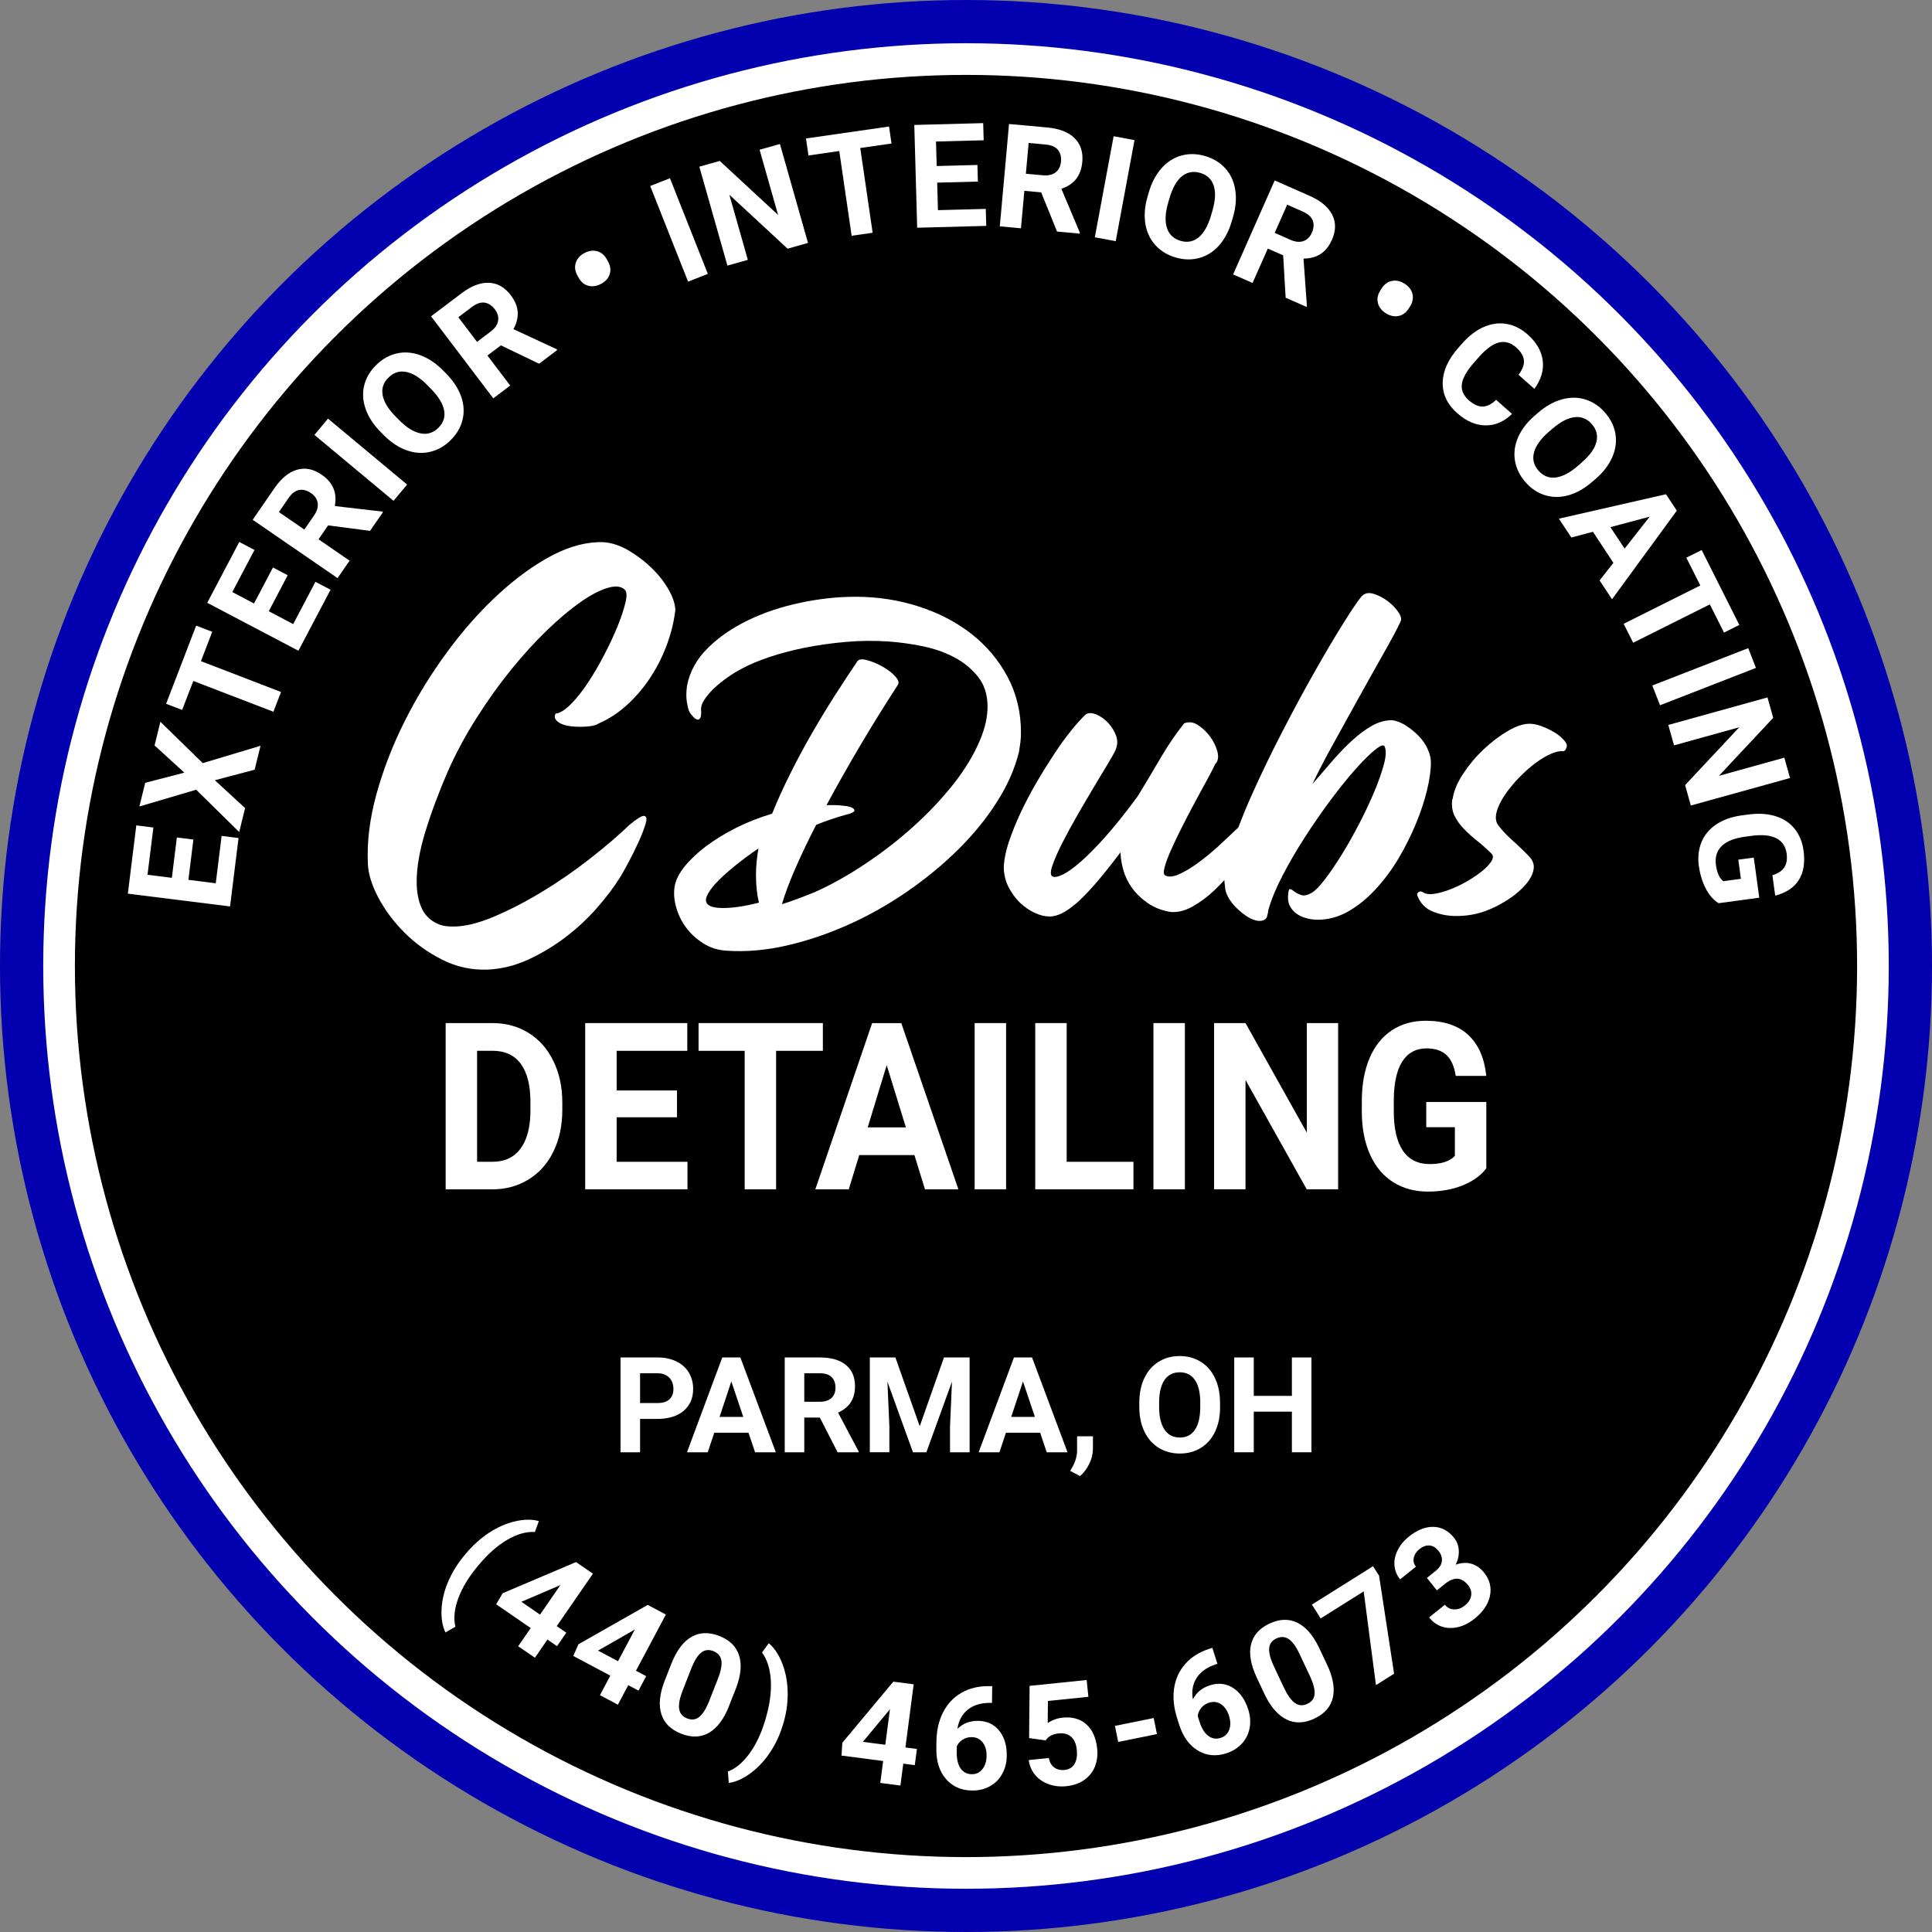 <svg height="507" viewBox="0 0 507 507" width="507" xmlns="http://www.w3.org/2000/svg" xmlns:xlink="http://www.w3.org/1999/xlink"><rect x="0" y="0" width="507" height="507" fill="#808080" stroke="none"/><symbol id="a" viewBox="0 0 168.3 60"><path d="m32.43 25.43c-.27.18-.64.31-1.12.38-.47.07-.98.1-1.52.1-.5 0-.98-.03-1.45-.1s-.88-.18-1.22-.34-.58-.36-.74-.58c-.16-.23-.17-.5-.03-.83.58-.04 1.28-.47 2.1-1.27.81-.8 1.61-1.8 2.4-2.99s1.56-2.5 2.3-3.91c.74-1.42 1.37-2.77 1.9-4.05.52-1.28.89-2.4 1.11-3.33.23-.94.2-1.55-.07-1.82-.5-.51-1.3-.6-2.4-.28-1.11.32-2.38.98-3.82 1.99s-3.01 2.32-4.7 3.95-3.37 3.47-5.04 5.53-3.27 4.29-4.8 6.7c-1.54 2.4-2.89 4.91-4.06 7.52-1.31 3.02-2.37 5.86-3.18 8.52s-1.22 4.99-1.22 7.01c0 1.46.23 2.71.71 3.74.47 1.03 1.25 1.77 2.33 2.23.5.23 1.2.34 2.1.34 1.63 0 3.54-.47 5.75-1.41s4.47-2.11 6.76-3.5c2.3-1.4 4.52-2.93 6.66-4.61 2.14-1.67 3.98-3.24 5.51-4.71 1.04-.87 1.71-1.3 2.03-1.3.41 0 .5.38.27 1.13s-.56 1.63-1.02 2.61c-.45.99-.93 1.96-1.45 2.92s-.89 1.63-1.12 1.99c-.86 1.37-1.94 2.8-3.25 4.29s-2.77 2.85-4.4 4.09c-1.63 1.23-3.36 2.28-5.21 3.13s-3.74 1.32-5.68 1.41c-2.26.09-4.39-.37-6.39-1.38s-3.78-2.27-5.31-3.81c-1.54-1.54-2.76-3.18-3.69-4.95-.92-1.76-1.41-3.35-1.45-4.77-.14-3.07.27-6.32 1.22-9.76s2.27-6.84 3.96-10.21c1.69-3.36 3.66-6.58 5.92-9.65 2.25-3.07 4.63-5.76 7.14-8.07 2.5-2.31 5.03-4.15 7.57-5.5 2.55-1.33 4.98-1.96 7.27-1.88 1.17.09 2.35.48 3.52 1.17s2.24 1.5 3.21 2.44 1.76 1.94 2.36 2.99c.61 1.05.94 2.02.98 2.89-.18 1.6-.57 3.23-1.18 4.88s-1.39 3.2-2.34 4.64c-.94 1.44-2.04 2.72-3.28 3.85-1.24 1.12-2.56 1.98-3.96 2.58z" fill="#fff"/><path d="m86.98 23.06c0-1.66-.45-3.06-1.34-4.18s-2.01-2.04-3.36-2.74c-1.35-.71-2.84-1.22-4.46-1.55s-3.19-.54-4.69-.65c-2.05-.14-4.08-.12-6.08.06s-3.91.45-5.71.81-3.45.8-4.95 1.3c-1.5.51-2.76 1.03-3.76 1.57-.77.4-1.52.85-2.23 1.36s-1.34 1.02-1.88 1.55c-.54.52-.98 1.04-1.3 1.55-.33.51-.47.96-.44 1.36.04.58 0 .97-.12 1.17s-.26.27-.43.22c-.18-.06-.37-.19-.58-.41s-.4-.47-.55-.76c-.11-.25-.22-.7-.32-1.33s-.09-1.38.03-2.25c.38-1.99 1.36-3.75 2.92-5.29s3.46-2.84 5.68-3.91 4.65-1.88 7.3-2.44c2.64-.56 5.22-.84 7.73-.84 3.09 0 6.04.45 8.86 1.36 2.82.9 5.29 2.19 7.42 3.85 2.12 1.66 3.81 3.67 5.07 6.03 1.25 2.35 1.88 4.96 1.88 7.82 0 .47-.03.93-.08 1.38-.06.45-.13.9-.2 1.33-.58 2.35-1.61 4.7-3.1 7.03-1.48 2.34-3.3 4.56-5.44 6.68s-4.53 4.08-7.15 5.89c-2.63 1.81-5.37 3.36-8.23 4.64s-5.74 2.26-8.66 2.93-5.72.91-8.43.73c-1.24-.07-2.34-.42-3.33-1.06-.99-.63-1.8-1.39-2.44-2.28s-1.09-1.85-1.36-2.88-.33-1.98-.17-2.85c.15-.87.62-1.78 1.39-2.75.77-.95 1.77-1.9 2.98-2.82 1.22-.92 2.62-1.78 4.2-2.58s3.28-1.47 5.1-2.01c.73-1.81 1.57-3.67 2.52-5.56.94-1.9 1.95-3.78 3.01-5.62 1.06-1.85 2.14-3.63 3.24-5.35s2.15-3.32 3.16-4.81c.19-.33.64-.4 1.33-.22.7.18 1.41.47 2.14.87s1.34.85 1.82 1.36.63.92.43 1.25c-3.51 5.39-6.85 11.02-10.02 16.88h1.25c.25 0 .53.02.84.06 1 .07 1.6.25 1.79.54.2.29-.27.56-1.39.81-.62.18-1.26.38-1.91.6-.66.22-1.33.47-2.03.76-1.12 2.17-2.09 4.21-2.92 6.11s-1.46 3.57-1.88 5.02c.81-.25 1.6-.52 2.38-.82.77-.29 1.51-.58 2.2-.86 2.28-1.02 4.62-2.32 7.01-3.91 2.4-1.59 4.66-3.34 6.78-5.24s4.01-3.9 5.68-6c1.66-2.1 2.91-4.18 3.76-6.24.7-1.66 1.04-3.22 1.04-4.67zm-32.5 23.77c0-1.26.12-2.55.35-3.85-1.12.76-2.15 1.52-3.1 2.28-.94.76-1.76 1.47-2.43 2.14-.68.67-1.18 1.28-1.5 1.85-.33.56-.42 1-.26 1.33.23.5 1 .76 2.32.76 1.39 0 3.07-.25 5.04-.76-.27-1.12-.41-2.37-.41-3.75z" fill="#fff"/><path d="m148.73 28.98c-.32-.67-.75-1.28-1.28-1.82s-1.12-1.01-1.76-1.43c-.65-.41-1.29-.66-1.93-.75-.97 0-1.91.26-2.83.78s-1.84 1.2-2.76 2.04-1.84 1.8-2.76 2.85c-.92 1.06-1.86 2.15-2.83 3.28.6-1.3 1.5-3.04 2.69-5.22 1.2-2.18 2.44-4.43 3.73-6.75 1.29-2.31 2.49-4.47 3.62-6.46s1.9-3.44 2.31-4.35c.19-.35.07-.81-.34-1.39-.41-.59-.93-1.1-1.55-1.56-.62-.45-1.27-.78-1.93-.97-.67-.19-1.21-.08-1.62.36-.46.52-1.29 1.73-2.48 3.63-1.2 1.9-2.54 4.17-4.04 6.81s-3.04 5.49-4.62 8.56c-1.59 3.07-3.02 6.03-4.28 8.86-.73 1.62-1.35 3.15-1.91 4.6-.87.83-1.76 1.67-2.68 2.52-1.03.94-2.04 1.77-3.02 2.48s-1.87 1.23-2.67 1.58c-.8.34-1.43.38-1.88.13-.23-.13-.25-.52-.07-1.19s.48-1.46.89-2.38.9-1.95 1.47-3.08c.57-1.14 1.15-2.26 1.75-3.37.59-1.11 1.17-2.17 1.71-3.15s.98-1.82 1.3-2.51l.14-.13c.27-.43.31-.99.1-1.7s-.55-1.38-1.03-2.02-1.04-1.17-1.68-1.58-1.28-.48-1.92-.23c-1.19 1.5-2.31 3.15-3.36 4.95s-2.1 3.56-3.15 5.27c-1.6 2.18-3.08 4.04-4.42 5.56-1.35 1.52-2.54 2.73-3.57 3.63s-1.88 1.51-2.57 1.83-1.17.4-1.44.23-.26-.68.03-1.54c.3-.86.75-1.9 1.37-3.12s1.33-2.53 2.13-3.92 1.58-2.72 2.33-3.98 1.42-2.37 1.99-3.31.92-1.58 1.06-1.93c.27-.64.28-1.3.04-1.96-.25-.67-.62-1.25-1.1-1.77-.48-.51-1.02-.9-1.61-1.16-.6-.26-1.1-.28-1.51-.06-.6.56-1.28 1.31-2.06 2.28-.78.96-1.58 2.07-2.4 3.31-.82 1.25-1.65 2.57-2.47 3.98-.82 1.42-1.57 2.83-2.23 4.24s-1.21 2.77-1.65 4.08-.67 2.48-.72 3.5c0 1.03.22 1.97.65 2.83.44.86.97 1.59 1.61 2.22.64.61 1.34 1.1 2.09 1.44.75.35 1.45.51 2.09.51.51 0 1.05-.14 1.65-.42.59-.28 1.28-.75 2.06-1.41.78-.67 1.67-1.58 2.67-2.73 1-1.16 2.17-2.61 3.5-4.37l.07-.06c0 .73.13 1.54.38 2.44s.66 1.75 1.23 2.54 1.3 1.5 2.2 2.12c.89.62 1.95 1.04 3.19 1.25 1 .09 2.05-.17 3.12-.77s2.13-1.39 3.15-2.37c.44-.42.87-.87 1.3-1.33 0 .29.03.56.08.8 0 .52.15 1.05.45 1.59.3.55.69 1.05 1.17 1.52.49.48 1 .89 1.55 1.24s1.08.54 1.59.58c.64 0 1.02-.2 1.14-.61s.17-.7.17-.87c.41-1.47 1.08-3.09 2-4.87.92-1.77 1.97-3.57 3.14-5.39s2.38-3.56 3.62-5.23c1.24-1.66 2.4-3.1 3.48-4.32 1.08-1.21 2-2.12 2.76-2.73s1.21-.76 1.34-.45c.23.52.2 1.34-.1 2.47-.3 1.12-.75 2.4-1.34 3.83-.6 1.43-1.3 2.92-2.11 4.48s-1.62 3.01-2.45 4.35-1.62 2.51-2.38 3.5-1.37 1.62-1.83 1.88c-.6.35-1.1.46-1.48.33-.39-.13-.71-.29-.97-.49-.25-.2-.45-.31-.59-.35s-.23.15-.28.58c-.09.69-.02 1.27.21 1.76.23.47.58.86 1.03 1.17.46.3.99.52 1.59.65s1.2.17 1.8.13c1.43-.09 2.79-.53 4.11-1.34 1.31-.8 2.54-1.84 3.69-3.11s2.19-2.69 3.11-4.25 1.71-3.15 2.38-4.77 1.19-3.18 1.55-4.67.55-2.8.55-3.93c0-.61-.16-1.24-.48-1.91z" fill="#fff"/><path d="m152.24 36.08c.16-1.13.65-2.32 1.47-3.57.82-1.24 1.78-2.39 2.88-3.43s2.24-1.9 3.4-2.58 2.18-1.02 3.03-1.02c.53 0 1.09.11 1.68.33s1.14.48 1.65.77.95.62 1.32.99c.37.36.57.68.61.93 0 .18-.06.38-.18.6s-.35.29-.68.22c-.53.04-1.16.25-1.9.63-.73.38-1.48.89-2.24 1.51s-1.48 1.32-2.18 2.08c-.69.77-1.28 1.53-1.75 2.28s-.79 1.46-.95 2.14-.1 1.23.18 1.67c.29.4.64.82 1.07 1.26s.88.87 1.35 1.29.9.82 1.29 1.21c.39.38.71.72.95 1.02.41.55.5 1.18.28 1.89-.22.72-.69 1.43-1.38 2.14s-1.55 1.38-2.57 2-2.08 1.12-3.19 1.48c-.57.18-1.16.32-1.78.41-.61.09-1.23.13-1.84.13-1.19 0-2.29-.21-3.31-.63s-1.74-1.16-2.15-2.22c-.08-.18-.04-.34.12-.47s.35-.16.55-.08c.37.29.9.39 1.59.3s1.45-.29 2.27-.61c.82-.31 1.62-.69 2.42-1.15s1.5-.93 2.12-1.43c.61-.49 1.05-.96 1.32-1.4s.28-.79.03-1.04c-.61-.62-1.27-1.21-1.96-1.76s-1.33-1.11-1.9-1.7c-.57-.58-1.02-1.22-1.35-1.89-.33-.68-.43-1.45-.31-2.33z" fill="#fff"/></symbol><circle cx="253.5" cy="253.5" fill="#fff" r="246"/><circle cx="253.5" cy="253.5" r="246" style="fill:none;stroke-linecap:round;stroke-linejoin:round;opacity:.2;stroke:#2a2874;stroke-width:4.96"/><circle cx="253.5" cy="253.5" r="246" style="fill:none;stroke-linecap:round;stroke-linejoin:round;opacity:.25;stroke:#6797d0;stroke-width:3.97"/><circle cx="253.5" cy="253.5" r="246" style="opacity:.3;stroke:#558ecb;stroke-width:3.12;fill:none;stroke-linecap:round;stroke-linejoin:round"/><circle cx="253.5" cy="253.5" fill="none" r="246" stroke="#0073bc" stroke-linecap="round" stroke-linejoin="round" stroke-width="2.48"/><circle cx="253.5" cy="253.5" fill="none" r="246" stroke="#578fcb" stroke-linecap="round" stroke-linejoin="round" stroke-width="1.93"/><circle cx="253.5" cy="253.5" fill="none" r="246" stroke="#7ea4d6" stroke-linecap="round" stroke-linejoin="round" stroke-width="1.24"/><circle cx="253.5" cy="253.5" fill="none" r="246" stroke="#0200af" stroke-linecap="round" stroke-linejoin="round" stroke-width="15"/><circle cx="253.5" cy="253.5" r="238" stroke="#fff" stroke-miterlimit="10" stroke-width="8.31"/><g fill="#fff"><path d="m50.75 220.3-1.31 10.59 7.18.9 1.54-12.43 4.44.56-2.23 17.95-26.82-3.35 2.22-17.92 4.48.56-1.54 12.4 6.39.8 1.31-10.59 4.33.54z"/><path d="m48.39 202.77-7.83-7.15 1.53-6.21 11.12 10.85 15.16-4.55-1.55 6.28-10.44 2.76 7.94 7.31-1.55 6.28-11.29-11.1-14.9 4.4 1.53-6.21 10.26-2.67z"/><path d="m55.7 165.79-2.97 7.72 21.02 8.08-2 5.19-21.02-8.08-2.93 7.61-4.21-1.62 7.89-20.51 4.21 1.62z"/><path d="m75.5 150.95-4.97 9.45 6.41 3.37 5.84-11.09 3.96 2.08-8.43 16.01-23.93-12.58 8.41-15.97 3.99 2.1-5.82 11.05 5.7 3 4.97-9.45 3.86 2.03z"/><path d="m86.1 137.88-2.51 3.65 8.15 5.6-3.16 4.58-22.27-15.31 5.69-8.26c1.81-2.63 3.79-4.25 5.94-4.87s4.3-.19 6.44 1.28c1.52 1.04 2.56 2.24 3.12 3.6.56 1.35.69 2.9.37 4.65l12.42 1.45.21.15-3.39 4.91-11.02-1.44zm-6.23 1.09 2.54-3.69c.79-1.15 1.11-2.24.96-3.28-.15-1.03-.74-1.91-1.77-2.61-1.05-.72-2.08-.99-3.09-.81s-1.94.89-2.79 2.12l-2.53 3.68z"/><path d="m106.84 127.16-3.57 4.27-20.76-17.3 3.57-4.27z"/><path d="m117.09 98.05c1.87 1.89 3.17 3.88 3.91 5.97.74 2.08.87 4.13.38 6.13-.48 2-1.53 3.79-3.14 5.38-1.59 1.57-3.4 2.59-5.4 3.05-2.01.47-4.06.33-6.15-.42s-4.05-2.04-5.89-3.88l-.94-.95c-1.87-1.89-3.17-3.89-3.91-6.01-.74-2.11-.86-4.16-.38-6.16.49-2 1.53-3.78 3.14-5.36 1.6-1.58 3.41-2.59 5.42-3.05s4.06-.3 6.17.47c2.1.77 4.08 2.09 5.95 3.98l.85.86zm-4.88 3.08c-1.99-2.02-3.86-3.19-5.62-3.53s-3.3.15-4.64 1.47c-1.33 1.31-1.85 2.84-1.55 4.58.3 1.75 1.43 3.62 3.39 5.63l.93.94c1.94 1.96 3.8 3.13 5.59 3.5s3.37-.11 4.72-1.44c1.33-1.31 1.84-2.84 1.52-4.58-.32-1.75-1.46-3.62-3.42-5.63l-.93-.94z"/><path d="m131.45 90.63-3.54 2.67 5.98 7.88-4.44 3.35-16.33-21.52 8-6.05c2.54-1.92 4.94-2.84 7.18-2.75s4.15 1.17 5.72 3.24c1.11 1.47 1.73 2.93 1.83 4.39.11 1.46-.26 2.97-1.11 4.53l11.33 5.27.16.21-4.76 3.6zm-6.26-.92 3.58-2.71c1.11-.84 1.76-1.78 1.94-2.81s-.1-2.04-.86-3.03c-.77-1.01-1.66-1.59-2.68-1.74s-2.12.23-3.32 1.13l-3.57 2.7 4.9 6.46z"/><path d="m151.5 72.25c-.61-1.13-.75-2.23-.4-3.3s1.09-1.91 2.22-2.52c1.18-.63 2.3-.8 3.36-.51s1.91.98 2.53 2.07l.38.7c.61 1.12.74 2.21.4 3.27s-1.09 1.91-2.25 2.53c-1.14.62-2.26.78-3.35.5s-1.95-1-2.58-2.17z"/><path d="m185.75 71.87-5.18 2.04-9.94-25.1 5.18-2.04z"/><path d="m212.04 63.75-5.36 1.51-15.28-14.15 4.85 17.08-5.36 1.51-7.37-25.96 5.36-1.51 15.31 14.18-4.86-17.12 5.34-1.5z"/><path d="m233.95 37.66-8.2 1.18 3.25 22.24-5.51.79-3.25-22.24-8.08 1.17-.65-4.46 21.79-3.14z"/><path d="m256.63 47.65-10.69.28.2 7.22 12.55-.33.12 4.46-18.12.48-.76-26.97 18.08-.48.13 4.5-12.51.33.18 6.43 10.69-.28.12 4.35z"/><path d="m273.23 50.48-4.42-.4-.89 9.83-5.55-.51 2.42-26.86 10.01.91c3.18.29 5.57 1.22 7.17 2.79s2.28 3.65 2.05 6.23c-.17 1.83-.7 3.32-1.61 4.48-.9 1.15-2.2 2.02-3.88 2.59l4.84 11.51-.02.26-5.96-.54zm-4.02-4.89 4.48.41c1.39.13 2.5-.13 3.33-.77s1.3-1.58 1.41-2.82c.11-1.27-.16-2.3-.81-3.09-.66-.79-1.73-1.25-3.22-1.39l-4.46-.41-.73 8.06z"/><path d="m292.79 63.29-5.48-1.02 4.93-26.52 5.48 1.02z"/><path d="m323.24 58.07c-.74 2.55-1.85 4.65-3.31 6.31s-3.19 2.76-5.17 3.31c-1.99.55-4.07.51-6.24-.12-2.15-.63-3.92-1.7-5.31-3.23-1.39-1.52-2.27-3.38-2.63-5.56s-.2-4.52.52-7.02l.37-1.28c.74-2.55 1.86-4.66 3.34-6.33 1.49-1.67 3.22-2.78 5.21-3.33 1.98-.55 4.06-.5 6.22.13s3.94 1.71 5.31 3.24c1.38 1.53 2.25 3.4 2.6 5.6.36 2.21.17 4.58-.57 7.12zm-5.08-2.75c.79-2.72.9-4.92.34-6.62s-1.75-2.81-3.56-3.33c-1.79-.52-3.38-.23-4.76.88s-2.47 3.01-3.26 5.69l-.37 1.26c-.77 2.64-.88 4.84-.33 6.58s1.74 2.88 3.57 3.42c1.79.52 3.38.22 4.75-.9s2.46-3.03 3.25-5.72z"/><path d="m336.76 67.02-4.06-1.79-4 9.03-5.1-2.25 10.91-24.66 9.19 4.06c2.92 1.29 4.89 2.94 5.9 4.94s.99 4.18-.06 6.56c-.74 1.68-1.73 2.92-2.96 3.73-1.23.8-2.73 1.21-4.51 1.22l.89 12.44-.11.24-5.47-2.42-.64-11.08zm-2.24-5.91 4.11 1.82c1.28.57 2.41.68 3.4.34s1.74-1.08 2.24-2.22c.51-1.16.59-2.22.22-3.18s-1.24-1.74-2.61-2.35l-4.09-1.81-3.28 7.4z"/><path d="m362.59 75.66c.69-1.08 1.59-1.73 2.7-1.94s2.2.02 3.29.72c1.13.72 1.82 1.62 2.08 2.69s.06 2.14-.59 3.21l-.43.67c-.69 1.07-1.58 1.71-2.68 1.92s-2.2-.04-3.31-.74c-1.09-.7-1.78-1.6-2.06-2.68-.28-1.09-.06-2.19.65-3.3z"/><path d="m396.77 108.63c-2.08 2.03-4.4 3.03-6.96 3s-5.02-1.1-7.4-3.2c-2.6-2.29-3.87-4.97-3.81-8.03.05-3.06 1.43-6.11 4.12-9.15l1.09-1.23c1.72-1.94 3.58-3.35 5.58-4.22s3.98-1.14 5.96-.8 3.81 1.25 5.5 2.74c2.34 2.07 3.67 4.35 3.99 6.86s-.4 4.99-2.18 7.44l-4.17-3.69c1.05-1.39 1.53-2.66 1.42-3.8s-.8-2.28-2.08-3.41c-1.39-1.23-2.87-1.65-4.45-1.27s-3.29 1.61-5.16 3.68l-1.35 1.53c-1.93 2.18-3.01 4.07-3.24 5.66s.37 3.02 1.8 4.28c1.29 1.14 2.51 1.7 3.67 1.67s2.32-.61 3.51-1.76l4.18 3.69z"/><path d="m417.81 126.46c-2.01 1.74-4.08 2.91-6.21 3.51s-4.18.59-6.15-.02-3.7-1.77-5.18-3.48c-1.47-1.69-2.37-3.55-2.71-5.58s-.07-4.06.81-6.1c.88-2.03 2.29-3.9 4.25-5.61l1.01-.87c2.01-1.74 4.09-2.91 6.25-3.5 2.16-.6 4.22-.59 6.18.03 1.97.62 3.69 1.77 5.16 3.47 1.48 1.7 2.38 3.57 2.71 5.59.33 2.03.05 4.07-.85 6.11-.9 2.05-2.35 3.93-4.35 5.66l-.91.79zm-2.77-5.06c2.14-1.85 3.43-3.64 3.88-5.37s.05-3.3-1.18-4.72c-1.23-1.41-2.72-2.03-4.48-1.84-1.76.18-3.71 1.19-5.84 3.01l-1 .86c-2.08 1.8-3.37 3.58-3.85 5.35-.48 1.76-.1 3.36 1.15 4.8 1.23 1.41 2.72 2.02 4.49 1.82 1.76-.2 3.71-1.21 5.84-3.04l1-.86z"/><path d="m423.39 147.7-5.37-8.15-5.67 1.5-3.26-4.94 28.1-6.41 2.84 4.31-17 23.25-3.26-4.94zm-.78-9.37 3.72 5.64 6.58-8.38-10.29 2.74z"/><path d="m452.42 166-3.72-7.39-20.12 10.06-2.5-4.97 20.12-10.06-3.67-7.29 4.03-2.01 9.88 19.66-4.03 2.01z"/><path d="m435.63 185.07-2.03-5.18 25.17-9.8 2.03 5.18-25.16 9.8z"/><path d="m443.71 211.39-1.5-5.36 14.21-15.18-17.12 4.75-1.5-5.36 26.03-7.22 1.5 5.36-14.24 15.21 17.16-4.76 1.49 5.34z"/><path d="m450.97 237c-1.33-.83-2.44-2.11-3.34-3.83-.9-1.73-1.5-3.69-1.81-5.89-.32-2.31-.09-4.41.69-6.29.77-1.88 2.06-3.43 3.85-4.63 1.79-1.21 3.99-2 6.59-2.37l1.82-.24c2.67-.36 5.05-.22 7.13.42s3.75 1.73 5.02 3.29 2.06 3.47 2.37 5.75c.43 3.17.01 5.75-1.26 7.75-1.27 1.99-3.33 3.35-6.18 4.07l-.73-5.36c1.5-.45 2.55-1.14 3.14-2.08.6-.94.79-2.14.59-3.61-.26-1.87-1.16-3.21-2.7-4s-3.71-1.01-6.49-.64l-1.71.23c-2.81.38-4.86 1.2-6.14 2.45-1.29 1.26-1.79 2.92-1.51 4.97.28 2.07.93 3.49 1.93 4.25l4.62-.62-.68-5.02 4.06-.55 1.44 10.53-10.68 1.44z"/><path d="m122.24 407.71c1.81-2.15 3.81-3.96 6.02-5.43 2.21-1.46 4.5-2.48 6.88-3.04s4.47-.58 6.27-.07l-1.05 2.86c-2.23-.14-4.62.53-7.18 2.01s-5.03 3.64-7.41 6.48l-.37.44c-2.39 2.85-4.1 5.66-5.13 8.44-1.03 2.77-1.29 5.27-.77 7.49l-2.6 1.5c-.8-1.65-1.14-3.66-1.03-6.04s.67-4.76 1.68-7.15 2.36-4.63 4.06-6.73l.63-.75z"/><path d="m146.1 426.73 2.51 1.73-2.44 3.53-2.51-1.73-3.29 4.77-4.39-3.02 3.29-4.77-9.07-6.24 1.71-2.9 19.25-8.18 4.44 3.05zm-9.28-6.39 4.89 3.37 5.38-7.79-.63.3-9.63 4.12z"/><path d="m166.88 438.44 2.69 1.43-2.01 3.79-2.69-1.43-2.72 5.12-4.71-2.5 2.72-5.12-9.72-5.17 1.36-3.07 18.18-10.33 4.76 2.53-7.85 14.76zm-9.95-5.29 5.25 2.79 4.44-8.36-.59.37-9.09 5.2z"/><path d="m191.36 447.6c-1.35 3.45-3.1 5.81-5.25 7.08s-4.6 1.36-7.36.28c-2.72-1.07-4.46-2.78-5.2-5.14s-.47-5.22.81-8.58l1.8-4.59c1.37-3.49 3.13-5.85 5.28-7.08 2.16-1.24 4.6-1.32 7.32-.26 2.73 1.07 4.46 2.78 5.2 5.13s.47 5.21-.81 8.57l-1.8 4.59zm-2.98-7c.81-2.07 1.12-3.69.92-4.85-.2-1.17-.9-1.98-2.1-2.46-1.17-.46-2.2-.35-3.11.33s-1.75 1.97-2.54 3.87l-2.38 6.07c-.8 2.04-1.11 3.66-.95 4.86.17 1.21.86 2.05 2.09 2.53 1.21.48 2.27.34 3.19-.39.91-.74 1.76-2.08 2.55-4.03l2.33-5.94z"/><path d="m205.53 452.36c-.76 2.67-1.88 5.12-3.36 7.37-1.47 2.25-3.2 4.11-5.19 5.58-1.98 1.47-3.9 2.33-5.74 2.57l-.22-2.99c2.04-.78 3.92-2.35 5.64-4.7s3.09-5.24 4.11-8.65l.27-.94c1.01-3.53 1.42-6.78 1.23-9.74-.19-2.97-.96-5.37-2.3-7.21l1.77-2.42c1.41 1.16 2.56 2.85 3.46 5.09s1.4 4.68 1.49 7.34-.22 5.29-.93 7.91l-.23.8z"/><path d="m237.6 458.57 3.02.4-.56 4.25-3.02-.4-.75 5.75-5.28-.69.75-5.75-10.92-1.43.2-3.35 13.39-16.05 5.34.7-2.17 16.58zm-11.17-1.47 5.89.77 1.23-9.38-.43.56z"/><path d="m260.38 442.49-.06 4.38h-.52c-2.41 0-4.36.59-5.84 1.79-1.49 1.19-2.39 2.87-2.71 5.03 1.45-1.43 3.26-2.13 5.43-2.1 2.33.03 4.18.89 5.54 2.58 1.35 1.69 2.01 3.89 1.98 6.62-.02 1.74-.42 3.32-1.2 4.72-.77 1.4-1.86 2.49-3.25 3.25-1.39.77-2.96 1.14-4.71 1.11-2.83-.04-5.1-1.05-6.81-3.04s-2.55-4.62-2.51-7.9l.02-1.91c.04-2.91.62-5.47 1.75-7.68s2.73-3.91 4.81-5.11c2.07-1.19 4.47-1.78 7.19-1.75h.88zm-5.37 13.37c-.86-.01-1.64.2-2.35.64s-1.23 1.02-1.57 1.75l-.02 1.62c-.02 1.78.31 3.17 1 4.18s1.67 1.52 2.93 1.54c1.14.02 2.07-.42 2.79-1.31s1.09-2.05 1.11-3.49c.02-1.46-.32-2.64-1.02-3.54s-1.66-1.37-2.86-1.38z"/><path d="m270.06 456.12.13-13.71 14.97-1.54.46 4.41-10.62 1.09-.06 5.8c1.19-.8 2.49-1.27 3.91-1.42 2.54-.26 4.62.32 6.22 1.75 1.61 1.43 2.56 3.56 2.85 6.39.18 1.72-.02 3.3-.61 4.74s-1.52 2.6-2.8 3.49-2.84 1.43-4.69 1.62c-1.61.17-3.15 0-4.6-.52s-2.64-1.32-3.56-2.42-1.49-2.41-1.7-3.92l5.25-.54c.23 1.1.7 1.92 1.43 2.47s1.63.77 2.71.66c1.2-.12 2.08-.65 2.63-1.58.56-.93.76-2.18.59-3.75-.16-1.51-.65-2.64-1.48-3.37s-1.93-1.02-3.3-.88c-1.26.13-2.25.56-2.96 1.3l-.46.53-4.33-.61z"/><path d="m303.61 455.06-10.17 2.06-.86-4.21 10.17-2.06z"/><path d="m318.15 432.44 1.33 4.18-.49.16c-2.28.76-3.94 1.95-4.97 3.55s-1.36 3.48-.98 5.63c.92-1.81 2.41-3.05 4.49-3.7 2.23-.71 4.25-.47 6.07.7 1.82 1.18 3.14 3.06 3.97 5.66.53 1.66.65 3.28.36 4.85s-.98 2.94-2.05 4.11c-1.08 1.17-2.45 2.01-4.11 2.54-2.69.86-5.17.61-7.42-.74s-3.88-3.58-4.88-6.71l-.58-1.83c-.88-2.77-1.14-5.39-.77-7.84.37-2.46 1.35-4.58 2.94-6.37s3.68-3.1 6.26-3.93l.84-.27zm-.87 14.38c-.82.26-1.5.71-2.03 1.35s-.84 1.36-.94 2.16l.49 1.54c.54 1.69 1.3 2.91 2.27 3.65s2.06.92 3.27.54c1.09-.35 1.83-1.05 2.23-2.13.4-1.07.38-2.29-.05-3.66-.44-1.39-1.14-2.4-2.09-3.04s-2-.77-3.15-.41z"/><path d="m348.23 436.79c1.58 3.36 2.1 6.25 1.54 8.68-.55 2.43-2.17 4.27-4.85 5.53-2.65 1.24-5.08 1.32-7.31.23-2.22-1.09-4.12-3.25-5.69-6.49l-2.1-4.47c-1.6-3.39-2.11-6.29-1.53-8.71s2.19-4.24 4.84-5.49c2.65-1.24 5.08-1.32 7.3-.24s4.11 3.24 5.68 6.48l2.11 4.47zm-7.14-2.65c-.95-2.01-1.91-3.35-2.9-4.01s-2.06-.71-3.23-.17c-1.13.53-1.77 1.36-1.89 2.49s.23 2.63 1.07 4.5l2.78 5.91c.93 1.98 1.9 3.33 2.89 4.04s2.08.78 3.27.23c1.18-.55 1.81-1.41 1.9-2.58s-.31-2.71-1.18-4.62l-2.72-5.77z"/><path d="m361.9 413.52 3.94 25.7-4.76 2.99-3.22-24.59-11.29 7.09-2.29-3.63 16.04-10.07 1.59 2.51z"/><path d="m374.46 414.08 2.21-1.77c1.05-.84 1.62-1.73 1.71-2.67s-.22-1.84-.92-2.71c-.68-.84-1.46-1.3-2.34-1.36-.88-.07-1.76.25-2.64.96-.79.64-1.29 1.39-1.47 2.25-.19.87 0 1.65.56 2.35l-4.15 3.33c-.88-1.09-1.37-2.31-1.48-3.65s.17-2.68.84-4.01c.67-1.34 1.64-2.52 2.91-3.54 2.21-1.77 4.37-2.63 6.48-2.58s3.91 1.01 5.4 2.87c.77.96 1.19 2.07 1.25 3.35s-.21 2.5-.81 3.7c1.52-.52 2.91-.6 4.16-.22 1.26.38 2.35 1.14 3.27 2.29 1.49 1.86 2.01 3.89 1.56 6.1-.46 2.21-1.8 4.21-4.03 6-2.09 1.67-4.24 2.49-6.45 2.45s-4.05-.96-5.5-2.77l4.15-3.33c.63.79 1.44 1.19 2.43 1.22s1.92-.31 2.78-1c.99-.79 1.55-1.67 1.69-2.64s-.13-1.89-.83-2.75c-1.68-2.09-3.67-2.21-5.97-.37l-2.2 1.76-2.61-3.25z"/><path d="m167.97 372.34v8.77h-5.13v-24.88h9.71c1.87 0 3.51.34 4.93 1.03 1.42.68 2.51 1.66 3.27 2.91.76 1.26 1.15 2.69 1.15 4.3 0 2.44-.83 4.36-2.5 5.77s-3.98 2.11-6.93 2.11h-4.49zm0-4.15h4.58c1.36 0 2.39-.32 3.1-.96s1.07-1.55 1.07-2.73-.36-2.21-1.08-2.96-1.71-1.14-2.97-1.16h-4.7z"/><path d="m196.43 375.98h-8.99l-1.71 5.13h-5.45l9.26-24.88h4.75l9.31 24.88h-5.45l-1.73-5.13zm-7.6-4.15h6.22l-3.13-9.31z"/><path d="m215.14 372h-4.08v9.11h-5.13v-24.88h9.25c2.94 0 5.21.66 6.8 1.96 1.59 1.31 2.39 3.16 2.39 5.55 0 1.7-.37 3.11-1.1 4.25-.74 1.13-1.85 2.04-3.34 2.71l5.38 10.17v.24h-5.5zm-4.08-4.15h4.14c1.29 0 2.28-.33 2.99-.98.71-.66 1.06-1.56 1.06-2.71s-.33-2.1-1-2.77-1.69-1.01-3.07-1.01h-4.12z"/><path d="m234.97 356.23 6.39 18.05 6.36-18.05h6.73v24.88h-5.14v-6.8l.51-11.74-6.72 18.54h-3.52l-6.7-18.53.51 11.72v6.8h-5.13v-24.88h6.7z"/><path d="m272.97 375.98h-8.99l-1.71 5.13h-5.45l9.26-24.88h4.75l9.31 24.88h-5.45l-1.73-5.13zm-7.61-4.15h6.22l-3.13-9.31z"/><path d="m283.43 387.35-2.58-1.35.62-1.11c.76-1.39 1.16-2.78 1.18-4.15v-3.83h4.17l-.02 3.42c-.01 1.26-.33 2.54-.96 3.83s-1.43 2.35-2.41 3.2z"/><path d="m320.18 369.23c0 2.45-.43 4.6-1.3 6.44-.87 1.85-2.11 3.27-3.72 4.27s-3.46 1.5-5.55 1.5-3.9-.5-5.52-1.49-2.87-2.41-3.76-4.25-1.34-3.96-1.35-6.35v-1.23c0-2.45.44-4.61 1.32-6.47s2.13-3.29 3.74-4.29 3.45-1.5 5.53-1.5 3.92.5 5.53 1.5 2.86 2.43 3.74 4.29 1.32 4.01 1.32 6.45v1.11zm-5.2-1.13c0-2.61-.47-4.59-1.4-5.95s-2.27-2.03-4-2.03-3.05.67-3.98 2.01-1.41 3.3-1.42 5.89v1.21c0 2.54.47 4.51 1.4 5.91s2.28 2.1 4.03 2.1 3.04-.67 3.96-2.03c.92-1.35 1.39-3.32 1.4-5.9v-1.21z"/><path d="m344.15 381.11h-5.13v-10.66h-10v10.66h-5.13v-24.88h5.13v10.08h10v-10.08h5.13z"/><path d="m116.95 312.1v-43.62h12.32c3.52 0 6.67.86 9.45 2.59s4.95 4.18 6.5 7.37c1.56 3.19 2.34 6.81 2.34 10.86v2.01c0 4.05-.77 7.66-2.3 10.82s-3.69 5.6-6.48 7.34-5.93 2.62-9.43 2.64h-12.4zm8.25-36.34v29.12h3.99c3.23 0 5.69-1.15 7.4-3.45s2.58-5.58 2.61-9.86v-2.31c0-4.43-.84-7.79-2.53-10.08s-4.15-3.43-7.4-3.43h-4.07z"/><path d="m177.66 293.2h-15.84v11.68h18.59v7.22h-26.84v-43.62h26.79v7.28h-18.54v10.4h15.84z"/><path d="m215.94 275.76h-12.27v36.34h-8.25v-36.34h-12.1v-7.28h32.62z"/><path d="m239.95 303.12h-14.47l-2.75 8.99h-8.77l14.91-43.62h7.65l14.99 43.62h-8.77l-2.78-8.99zm-12.24-7.28h10.01l-5.03-16.33z"/><path d="m264.02 312.1h-8.25v-43.62h8.25z"/><path d="m279.92 304.88h17.52v7.22h-25.77v-43.62h8.25z"/><path d="m310.94 312.1h-8.25v-43.62h8.25z"/><path d="m351.16 312.1h-8.25l-16.06-28.7v28.7h-8.25v-43.62h8.25l16.09 28.76v-28.76h8.22z"/><path d="m390.05 306.59c-1.49 1.94-3.58 3.44-6.3 4.51-2.71 1.07-5.72 1.6-9.02 1.6-3.47 0-6.5-.82-9.12-2.47-2.61-1.65-4.63-4.04-6.05-7.18s-2.15-6.82-2.19-11.06v-2.97c0-4.35.67-8.12 2.02-11.31 1.35-3.18 3.29-5.62 5.83-7.31s5.51-2.53 8.92-2.53c4.75 0 8.46 1.23 11.14 3.7s4.26 6.06 4.76 10.77h-8.03c-.37-2.5-1.18-4.32-2.43-5.48-1.26-1.16-2.98-1.74-5.18-1.74-2.81 0-4.94 1.15-6.41 3.44-1.47 2.3-2.21 5.71-2.23 10.25v2.79c0 4.57.8 8.03 2.39 10.37 1.6 2.34 3.93 3.51 7.01 3.51s5.31-.72 6.63-2.16v-7.52h-7.51v-6.62h15.76v17.41z"/></g><use height="60" transform="matrix(1.87 0 0 1.87 96.5 142.28)" width="168.3" xlink:href="#a"/></svg>
